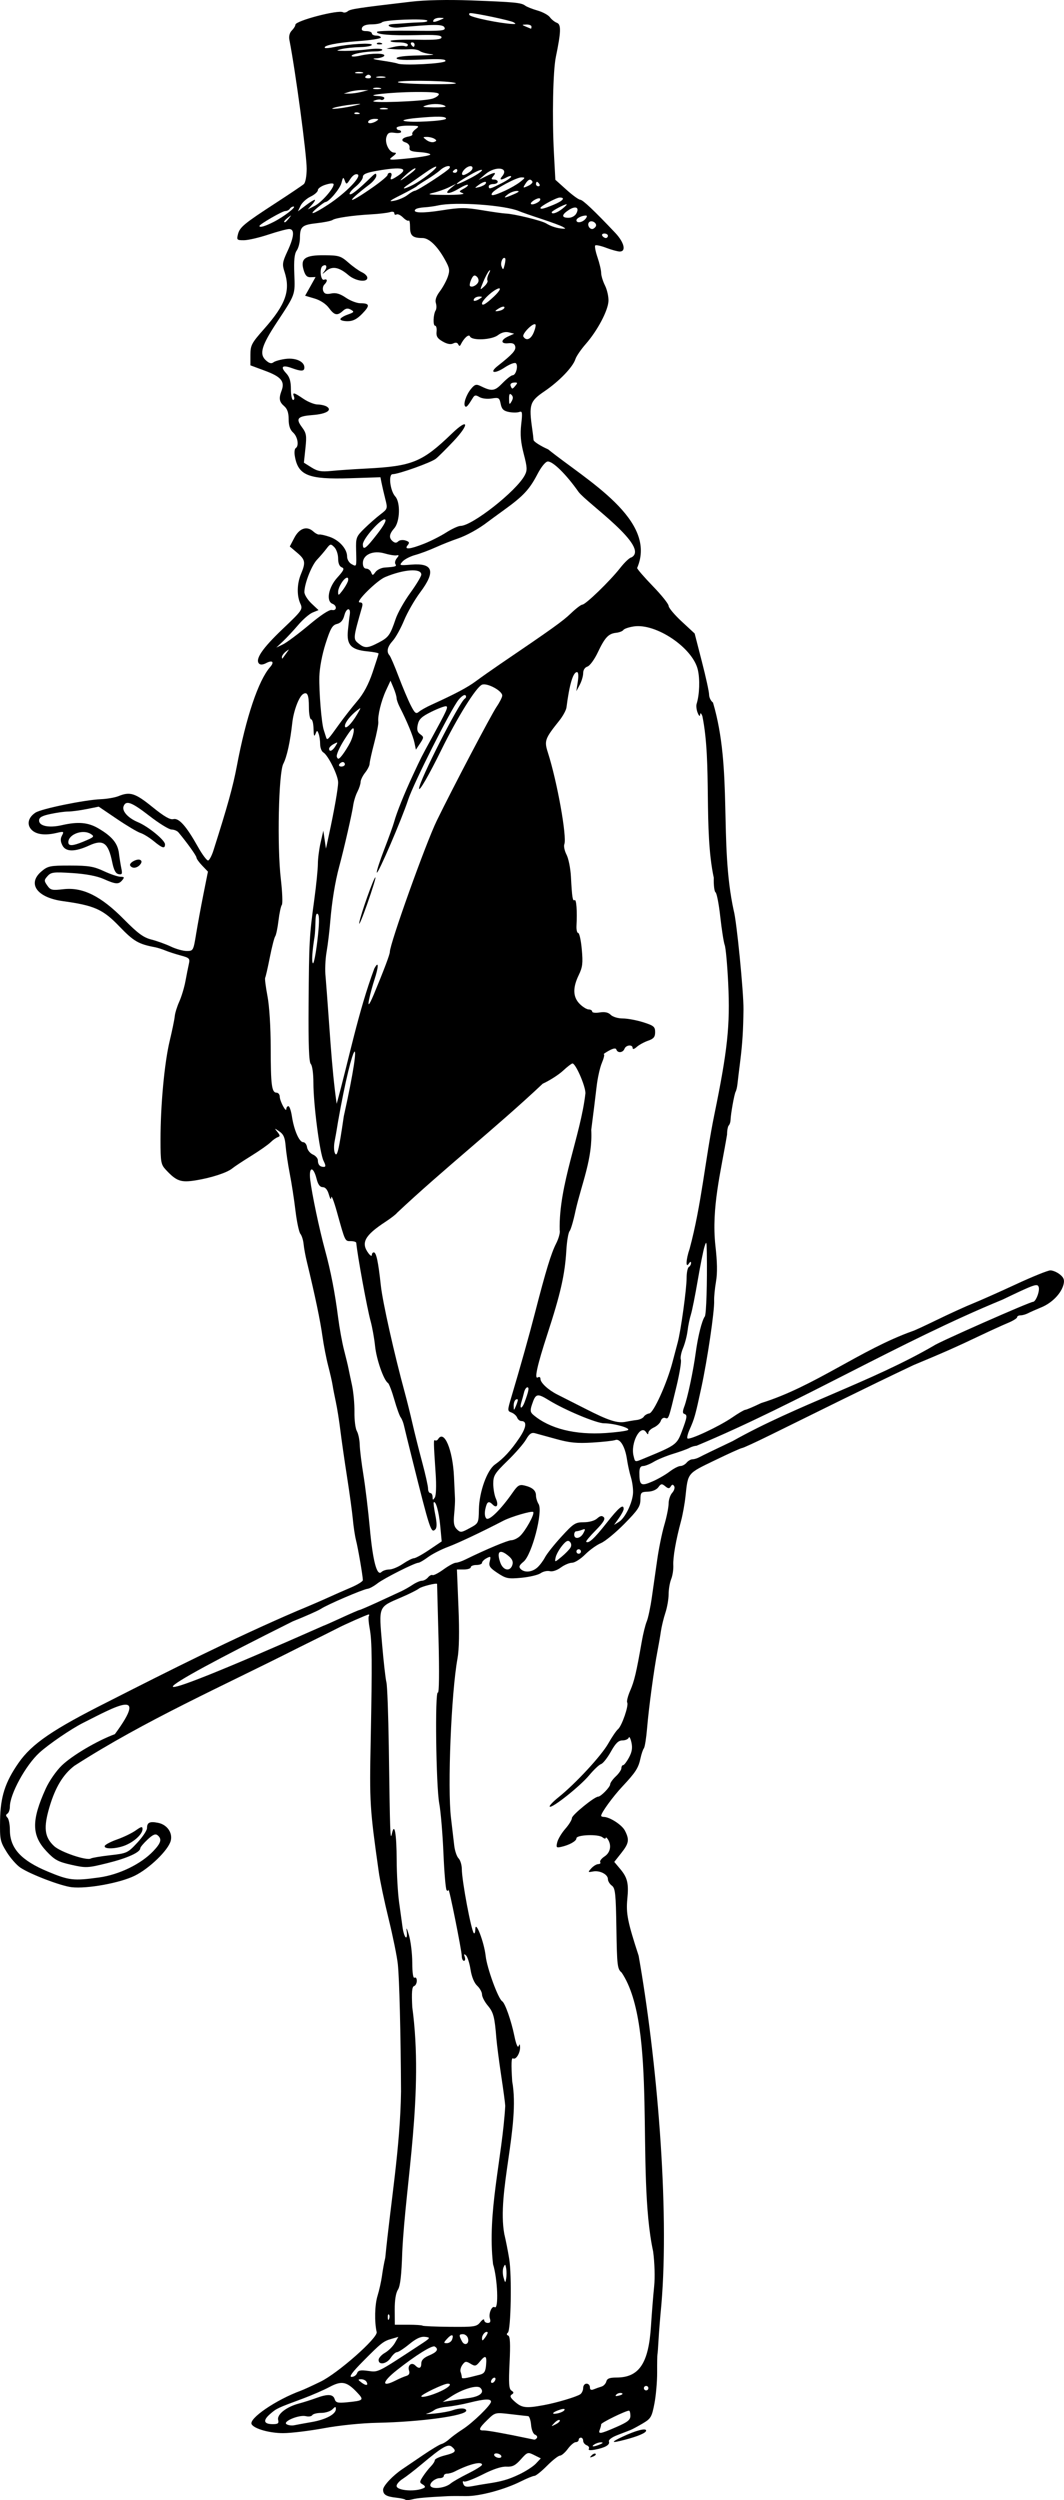 <?xml version="1.0" encoding="UTF-8" standalone="no"?>
<!-- Created with Inkscape (http://www.inkscape.org/) -->
<svg
    xmlns:inkscape="http://www.inkscape.org/namespaces/inkscape"
    xmlns:rdf="http://www.w3.org/1999/02/22-rdf-syntax-ns#"
    xmlns="http://www.w3.org/2000/svg"
    xmlns:cc="http://creativecommons.org/ns#"
    xmlns:dc="http://purl.org/dc/elements/1.1/"
    xmlns:sodipodi="http://sodipodi.sourceforge.net/DTD/sodipodi-0.dtd"
    xmlns:svg="http://www.w3.org/2000/svg"
    xmlns:ns1="http://sozi.baierouge.fr"
    xmlns:xlink="http://www.w3.org/1999/xlink"
    id="svg2"
    sodipodi:docname="man_.svg"
    viewBox="0 0 389.78 915.55"
    sodipodi:version="0.32"
    version="1.0"
    inkscape:output_extension="org.inkscape.output.svg.inkscape"
    inkscape:version="0.46"
  >
  <sodipodi:namedview
      id="base"
      bordercolor="#666666"
      inkscape:pageshadow="2"
      inkscape:window-y="2"
      pagecolor="#ffffff"
      inkscape:window-height="992"
      inkscape:zoom="0.35"
      inkscape:window-x="2"
      showgrid="false"
      borderopacity="1.0"
      inkscape:current-layer="layer1"
      inkscape:cx="375"
      inkscape:cy="577.53453"
      inkscape:window-width="1276"
      inkscape:pageopacity="0.0"
      inkscape:document-units="px"
  />
  <g
      id="layer1"
      inkscape:label="Calque 1"
      inkscape:groupmode="layer"
      transform="translate(-170.29 -69.72)"
    >
    <path
        id="path2453"
        sodipodi:nodetypes="cssssssssssssssssssssssssccssssssssccssssssssssssssccssssssssssssssssssssssssssssssssssssssssssssssssssscccssssssssscccssssssssssssssssssssssssssssscccssssssssscccsssssscccsssssssssssssssssssssscccssssssssssssssccsscccsccssssssccsssssssccssssssssssssccssssssssssssssssscccsccsssssssssssssssssssssssccsssssssssccsssssssccscccssssssccsssccssccssssssssccssssccsssssssccssccsssssssssccssccssssssssssccssssssssssssssssssssssssssssssssssssssssssssssssssssssssssssscccsssssssssssssccsssssssccscccccssccssccsssccssccsssssssccsssccssssssccsssssssscccssccssccssccssccssssccsssssssssssssssssssssssssssssssssccscccssccssccsssccsssssssssccssssssccssssssssssssssssssssscccsscccsssssssssssssssssssssssssssssccssssssssscccssssssssssssssssssssccssccssssccsssccsssccssssssssccssccssssssssssssssssssssccssssccssccssssssccsssssssssssssssssssccsssssccssssssssccssssccsssssssssscccsssssssssssssssssssssssssssssccssssssssccsssccssssccssssscccccssssssssssssssssssssssssssssscccssccccsssssssssssssssssssscccsscccssssssssssccccssccssssccssccsssccssssccssccssssssssssssccssccsssssccssssssssssssssssccsssccssssssssscccscccccsssssssccsssccssssssssccssccssssssssssssssssssssscccssssssssssssssssssssssssssssssssssssssssscccssssssssssssccsssscccccsssssssssssssssssccssccssccssccsssccssccssccssssccsssccssccsssccssssssssssccssccssssccssccssccssccssssssccsscccccsssscccccssccssccsssssssssssccsssssssccssccssscccssccsssccsssccssccssscccsssssccssccsssccssccssccssccsssccsssssssssssssssccsssccssccssccssccssccssccssccsssssscccccccccssccssccssccssccssccsssssscccsssssssssssssssssssssssssssssssssssssssccssccsssccsssccsssccssccssccssccssssccssc"
        style="fill:#000000"
        d="m318.81 985.13c-0.23-0.23-1.74-0.56-3.35-0.74-3.67-0.4-4.83-1.11-4.83-2.93 0-1.41 3.59-5.22 7.13-7.58 0.97-0.65 4.31-2.92 7.42-5.03 3.11-2.12 6.19-3.97 6.85-4.12 0.65-0.15 1.94-0.96 2.86-1.8 0.93-0.84 3.11-2.45 4.86-3.57 3.71-2.37 10.41-8.89 10.41-10.12 0-1.16-2.3-1.05-7.96 0.36-2.64 0.66-6.35 1.33-8.24 1.5-1.89 0.16-3.93 0.69-4.53 1.18-0.6 0.48-1.83 1.08-2.74 1.32-0.91 0.23 0.39 0.22 2.88-0.03 2.49-0.26 5.39-0.78 6.44-1.17 2.54-0.94 5.09-0.9 5.09 0.09 0 1.86-16.75 4.16-32.53 4.47-5.8 0.11-13.92 0.94-19.64 1.99-5.37 0.99-12.09 1.8-14.93 1.8-4.93 0-10.48-1.55-11.51-3.22-1.26-2.04 8.95-9.03 18.08-12.35 0.9-0.33 4.13-1.81 7.16-3.29 6.39-3.11 21.02-16.03 20.55-18.14-0.85-3.78-0.71-9.97 0.3-13.24 0.63-2.04 1.37-5.37 1.65-7.41 0.27-2.04 0.81-5 1.2-6.59 2-20.42 5.48-40.25 5.77-60.9-0.11-21.31-0.61-41.36-1.17-46.58-0.28-2.72-1.79-10.13-3.34-16.48-1.56-6.34-3.2-14.12-3.64-17.29-3.29-23.27-3.42-25.39-2.96-48.19 0.57-28.82 0.5-36.35-0.38-41.06-0.39-2.09-0.53-4.08-0.32-4.43 0.22-0.34 0.2-0.63-0.04-0.63-0.5 0-9.16 3.83-11.53 5.1-0.87 0.47-7.17 3.61-14 6.98-28.1 14.24-56.3 26.63-82.28 43.34-4.11 3.13-6.97 7.84-9.1 15.01-2.27 7.64-1.87 11.1 1.68 14.4 2.36 2.19 11.97 5.44 13.43 4.54 0.44-0.27 3.64-0.81 7.11-1.2 6.11-0.69 6.42-0.83 9.9-4.56 1.97-2.12 3.59-4.54 3.59-5.38 0-2.08 0.99-2.54 4.09-1.92 3.25 0.65 5.34 3.62 4.61 6.53-0.86 3.44-7.81 10.18-13.22 12.84s-17.4 4.84-23.07 4.2c-3.93-0.44-15.18-4.73-18.8-7.17-1.41-0.95-3.69-3.55-5.06-5.78-2.34-3.78-2.49-4.55-2.38-11.52 0.13-8.66 1.84-13.97 6.76-21.05 4.88-7.01 12.52-12.23 32.85-22.44 22.75-11.57 45.55-23.04 68.99-33.14 3.62-1.49 8.63-3.64 11.12-4.77 2.49-1.14 6.47-2.89 8.85-3.9s4.33-2.22 4.33-2.68c0-1.44-1.74-11.6-2.51-14.61-0.4-1.58-0.92-5-1.15-7.59-0.24-2.58-1.2-9.63-2.14-15.65-0.94-6.01-2.04-13.72-2.46-17.12-0.41-3.39-1.15-8.03-1.64-10.29-0.49-2.27-1.03-5.05-1.2-6.18s-0.89-4.28-1.59-7c-0.71-2.72-1.65-7.56-2.1-10.75-0.85-6.07-2.66-14.72-5.76-27.55-0.5-2.04-1.02-4.89-1.16-6.34-0.14-1.44-0.67-3.12-1.17-3.73-0.51-0.61-1.32-4.43-1.81-8.49-0.48-4.06-1.42-10.16-2.09-13.56-0.66-3.4-1.34-7.96-1.51-10.14-0.24-3.04-0.77-4.28-2.28-5.31-1.89-1.3-1.92-1.3-0.73 0.18 1.03 1.28 1.04 1.6 0.1 1.92-0.62 0.21-1.81 1.06-2.64 1.89s-4.03 3.07-7.11 4.98c-3.07 1.9-6.16 3.95-6.87 4.54-1.86 1.57-7.66 3.46-13.4 4.39-5.48 0.88-7.07 0.31-11-3.92-1.75-1.89-1.91-2.8-1.91-10.89 0-12.71 1.43-28.15 3.36-36.24 0.92-3.85 1.76-7.92 1.86-9.06 0.1-1.13 0.84-3.54 1.66-5.35 0.81-1.81 1.82-5.15 2.24-7.41 0.42-2.27 0.98-5.11 1.26-6.33 0.46-2.04 0.22-2.28-2.99-3.15-1.91-0.51-4.45-1.34-5.64-1.83s-2.9-1.03-3.81-1.2c-6-1.13-7.78-2.17-12.99-7.59-6.03-6.29-9.17-7.69-20.78-9.29-9.45-1.31-13.09-6.41-7.76-10.9 2.35-1.97 3.13-2.13 10.5-2.12 6.75 0.01 8.64 0.32 12.37 2.06 2.43 1.13 5.16 2.05 6.08 2.05 1.38 0 1.49 0.21 0.64 1.24-1.35 1.62-2.35 1.56-6.86-0.44-2.44-1.08-6.45-1.84-11.42-2.16-6.9-0.44-7.81-0.33-9.09 1.1-1.31 1.46-1.32 1.74-0.11 3.46 1.19 1.71 1.74 1.83 5.95 1.35 7.05-0.81 13.72 2.51 22.1 11 5.15 5.21 7.19 6.71 10.14 7.45 2.04 0.52 5.22 1.67 7.09 2.56 1.86 0.89 4.47 1.62 5.81 1.62 2.38 0 2.44-0.1 3.46-6.38 0.58-3.51 1.78-10.05 2.68-14.54l1.63-8.15-2.1-2.19c-1.16-1.2-2.11-2.54-2.11-2.97-0.01-0.65-3.5-5.53-6.6-9.22-0.48-0.56-1.62-1.03-2.53-1.03s-4.52-2.22-8.03-4.94c-6.61-5.12-8.65-5.89-9.53-3.59-0.68 1.77 1.63 4.32 5.28 5.85 3.77 1.58 9.89 6.59 9.89 8.09 0 1.73-0.93 1.47-4.14-1.17-1.58-1.3-3.76-2.64-4.84-2.98-1.09-0.34-4.98-2.65-8.64-5.13l-6.66-4.51-4.47 0.9c-2.46 0.49-5.51 0.89-6.77 0.89s-4.16 0.41-6.45 0.9c-3.16 0.67-4.16 1.25-4.16 2.4 0 2.03 3.65 2.77 8.31 1.7 5.95-1.37 9.64-1.05 13.42 1.17 4.99 2.92 7.09 5.46 7.53 9.15 0.22 1.77 0.62 4.27 0.89 5.56 0.41 1.96 0.24 2.29-1.02 2.05-1.07-0.21-1.75-1.48-2.34-4.4-1.45-7.1-3.3-8.45-8.39-6.11-5.28 2.42-8.62 2.41-9.85-0.01-0.74-1.45-0.79-2.46-0.16-3.62 0.8-1.5 0.67-1.57-1.91-0.97-4.26 1.01-7.47 0.62-9.2-1.11-1.89-1.9-1.31-4.54 1.4-6.31 2.18-1.43 18.03-4.68 23.97-4.92 2.27-0.1 5.16-0.6 6.44-1.12 4.23-1.73 6.13-1.12 12.39 3.95 4.28 3.47 6.52 4.78 7.69 4.47 2.03-0.53 4.76 2.54 8.98 10.07 1.64 2.94 3.36 5.23 3.81 5.07 0.45-0.15 1.29-1.74 1.87-3.53 5.24-16.47 7.18-23.46 8.61-31.01 3.37-17.91 7.91-31.41 12.21-36.3 1.65-1.87 0.83-2.66-1.48-1.43-1.11 0.6-2.1 0.68-2.57 0.2-1.56-1.56 1.17-5.59 8.56-12.63 7.27-6.91 7.51-7.26 6.55-9.36-1.34-2.95-1.25-7.31 0.25-10.88 1.76-4.21 1.57-5.23-1.45-7.78l-2.67-2.26 1.65-3.15c1.85-3.56 4.61-4.49 6.96-2.36 0.81 0.73 1.8 1.24 2.2 1.13 0.39-0.11 2.1 0.27 3.79 0.85 3.55 1.22 6.4 4.42 6.4 7.19 0 1.08 0.72 2.31 1.65 2.8 1.88 1.01 1.82 1.18 1.65-5.18-0.12-4.51 0.05-4.94 3.02-7.86 1.74-1.7 4.37-4.02 5.87-5.16 2.67-2.05 2.7-2.13 1.78-5.73-0.51-2.01-1.11-4.61-1.34-5.77l-0.42-2.12-11.09 0.36c-15.4 0.5-19.15-1.03-20.3-8.3-0.2-1.25-0.04-2.48 0.35-2.72 1.29-0.8 0.74-4.18-0.94-5.7-1.14-1.03-1.64-2.53-1.64-4.88 0-2.38-0.5-3.82-1.65-4.81-1.81-1.55-2.02-2.81-0.93-5.7 1.25-3.33-0.19-5.06-5.99-7.21l-5.44-2.02v-3.83c0-3.53 0.41-4.3 5.03-9.52 7.93-8.97 9.73-14.05 7.43-21.01-0.86-2.61-0.73-3.45 1.1-7.4 2.49-5.34 2.71-8.16 0.62-8.16-0.81 0-4.23 0.92-7.62 2.04-3.38 1.12-7.39 2.05-8.91 2.06-2.58 0.02-2.73-0.12-2.22-2.16 0.66-2.63 2.19-3.89 14-11.57 5.01-3.26 9.57-6.33 10.14-6.83 0.59-0.52 1.03-2.89 1.04-5.6 0.02-5.12-4.09-35.773-6.33-47.195-0.26-1.324 0.07-2.629 0.89-3.442 0.72-0.72 1.31-1.677 1.31-2.128 0-1.445 15.8-5.577 17.44-4.562 0.41 0.255 1.2 0.086 1.76-0.375 0.96-0.796 3.72-1.212 23.21-3.493 5.13-0.6 13.37-0.775 21.83-0.464 16.07 0.591 18.51 0.824 19.93 1.903 0.59 0.448 2.63 1.261 4.54 1.807 1.91 0.545 3.95 1.654 4.53 2.463 0.59 0.809 1.73 1.722 2.56 2.029 1.6 0.599 1.52 3.277-0.39 12.512-1.05 5.085-1.39 22.275-0.7 35.255l0.52 9.71 4.07 3.66c2.23 2.01 4.51 3.66 5.06 3.66 0.91 0.02 5.17 4.04 12.8 12.11 3.28 3.47 4.11 6.85 1.67 6.85-0.77 0-3.01-0.61-4.96-1.35-1.95-0.75-3.76-1.14-4.03-0.87-0.27 0.26 0.11 2.24 0.84 4.38s1.33 4.7 1.33 5.68c0 0.99 0.63 3.05 1.4 4.59 0.77 1.55 1.35 4.1 1.28 5.69-0.15 3.51-4.03 10.84-8.32 15.74-1.75 1.99-3.46 4.49-3.8 5.56-0.91 2.88-5.93 8.1-11.33 11.76-5.38 3.66-5.76 4.85-4.47 13.89 0.23 1.58 0.44 3.36 0.47 3.94 0.04 0.59 2.44 2.14 5.35 3.44 14.09 11.35 40.2 25.82 32.6 43.44 0 0.39 2.59 3.38 5.76 6.66 3.18 3.27 5.77 6.52 5.77 7.22s2.15 3.26 4.77 5.69l4.77 4.42 2.64 10.28c1.46 5.65 2.65 11.1 2.65 12.12s0.64 2.32 1.43 2.9c7.29 24.6 2.16 51.17 7.58 76.12 1.05 3.49 3.66 29.96 3.59 36.26-0.09 7.56-0.4 12.48-1.15 18.54-0.46 3.62-0.93 7.53-1.05 8.68s-0.42 2.45-0.67 2.88c-0.49 0.84-1.8 8.1-1.87 10.39-0.02 0.76-0.32 1.65-0.66 1.99-0.34 0.35-0.62 1.84-0.62 3.32-2.25 13.6-5.78 26.8-4.27 40.69 0.68 5.91 0.76 10.08 0.22 13.17-0.43 2.5-0.74 5.65-0.68 7 0.15 3.83-2.46 21.5-4.71 31.92-2.21 10.23-2.49 11.21-4.3 15.3-0.67 1.51-1.01 2.96-0.76 3.21 0.71 0.71 11.58-4.38 16.29-7.61 2.29-1.58 4.49-2.87 4.88-2.87 0.4 0 3.02-1.11 5.82-2.47 19.59-6.08 36.37-19.53 55.48-26.36 0.26 0 4.25-1.84 8.88-4.09 4.62-2.25 10.62-4.99 13.34-6.08 2.72-1.1 9.82-4.26 15.78-7.03 5.97-2.77 11.58-5.03 12.47-5.03 0.9 0 2.47 0.67 3.5 1.5 1.42 1.15 1.73 2.02 1.32 3.65-0.82 3.28-4.18 6.75-8.1 8.37-1.95 0.81-4.2 1.8-4.98 2.21-0.79 0.41-1.99 0.74-2.68 0.74s-1.25 0.31-1.25 0.7c0 0.38-1.57 1.35-3.5 2.14-1.92 0.8-6.46 2.87-10.09 4.6-8.64 4.12-13.82 6.41-24.29 10.75-17.67 8.35-35.16 17.11-52.72 25.73-5.22 2.57-9.79 4.67-10.17 4.67s-4.87 2.03-9.99 4.51c-10.15 4.91-9.78 4.46-10.72 13.2-0.29 2.72-1.03 6.8-1.64 9.06-1.87 6.93-2.97 13.22-2.82 16.15 0.08 1.54-0.27 3.84-0.79 5.11-0.51 1.28-0.93 3.77-0.93 5.53 0 1.77-0.53 4.8-1.17 6.74-0.65 1.95-1.39 5.02-1.66 6.83-0.26 1.81-0.84 5.15-1.28 7.41-1.24 6.36-3.17 20.7-3.77 28-0.3 3.63-0.83 6.96-1.18 7.42-0.35 0.45-0.91 2.11-1.25 3.69-0.76 3.54-1.76 5.1-6.65 10.32-3.48 3.72-7.75 9.6-7.75 10.68 0 0.24 0.41 0.43 0.91 0.43 2.19 0 6.68 2.89 7.78 5.01 1.72 3.34 1.51 4.65-1.35 8.26l-2.54 3.21 2.13 2.53c2.72 3.23 3.22 5.33 2.65 11.12-0.51 5.21 0.14 8.43 4.15 20.71 6.6 37.3 11.38 92.05 8.32 127.89-0.42 4.3-0.88 10.04-1.03 12.76-0.14 2.72-0.33 5.13-0.4 5.36-0.08 0.22-0.13 3.19-0.11 6.59 0.01 3.39-0.44 8.56-1.01 11.47-0.95 4.87-1.29 5.45-4.29 7.22-1.8 1.06-3.82 2.15-4.5 2.41-0.68 0.27-2.81 1.09-4.74 1.84-2.09 0.8-3.35 1.76-3.12 2.37 0.45 1.2-1.38 2.26-5.15 2.97-1.71 0.33-2.54 0.21-2.22-0.3 0.28-0.45-0.07-1.04-0.78-1.31s-1.29-1.01-1.29-1.64-0.37-1.15-0.82-1.15-0.83 0.37-0.83 0.82c0 0.46-0.48 0.83-1.08 0.83-0.59 0-1.9 1.11-2.9 2.47-1.01 1.36-2.3 2.47-2.88 2.47-0.57 0-2.69 1.66-4.71 3.69-2.01 2.03-4.09 3.7-4.62 3.71-0.52 0.01-2.74 0.91-4.94 2.01-6.1 3.05-15.18 5.48-20.13 5.4-2.44-0.04-5.37-0.03-6.51 0.02-8.05 0.4-11.38 0.69-13.2 1.18-1.14 0.3-2.27 0.36-2.5 0.13zm6.96-4.41c0.39-0.23 0.12-0.76-0.62-1.17-1.22-0.69-1.21-0.94 0.1-2.97 0.79-1.21 2.09-2.86 2.88-3.66s1.44-1.82 1.44-2.27 1.67-1.23 3.71-1.75c3.95-0.99 4.42-1.59 2.5-3.18-1.38-1.15-3.48 0.08-11.15 6.52-2.49 2.09-5.55 4.45-6.79 5.24-1.25 0.79-2.27 1.95-2.27 2.59 0 1.81 7.44 2.29 10.2 0.65zm9.62-1.54c0.71-0.61 3.58-2.25 6.38-3.65 2.81-1.4 5.1-2.84 5.1-3.19 0-1.42-4.71-0.26-10.08 2.5-0.79 0.41-1.99 0.74-2.68 0.74-0.68 0-1.24 0.37-1.24 0.82 0 0.46-0.67 0.83-1.49 0.83-1.49 0-3.45 1.46-3.45 2.57 0 1.67 5.31 1.23 7.46-0.62zm13.13 0.1c5.49-0.81 7.94-1.5 11.94-3.4 2.38-1.13 5.15-2.91 6.14-3.97l1.8-1.92-2.42-1.2c-2.34-1.17-2.49-1.12-4.91 1.59-1.99 2.23-3.05 2.76-5.26 2.64-1.79-0.1-4.87 0.92-8.75 2.89-3.29 1.67-6.34 2.82-6.78 2.55-0.47-0.29-0.58 0.08-0.28 0.87 0.41 1.08 1.15 1.25 3.49 0.81 1.63-0.31 3.89-0.7 5.03-0.86zm5.35-10.29c-0.28-0.45-1.07-0.82-1.75-0.82-0.67 0-1 0.37-0.72 0.82s1.06 0.82 1.74 0.82 1.01-0.37 0.73-0.82zm36.24-4.12c1.09-0.46 1.23-0.72 0.41-0.75-0.68-0.03-1.79 0.31-2.47 0.75-1.51 0.97-0.2 0.97 2.06 0zm-23.12-2.38c0.25-0.41-0.07-0.94-0.72-1.19-0.66-0.26-1.29-1.83-1.43-3.59-0.15-1.72-0.63-3.16-1.09-3.19-0.45-0.03-3.35-0.36-6.44-0.72-5.61-0.66-5.63-0.66-8.44 2.07-3.17 3.07-3.49 3.99-1.38 3.89 1.19-0.05 8.22 1.21 16.26 2.92 0.91 0.2 1.91 0.4 2.22 0.45s0.77-0.24 1.02-0.64zm29.09-3.98c4.15-1.81 5.15-2.6 5.15-4.12 0-1.03-0.23-1.87-0.52-1.87-1.2 0-10.19 4.4-10.19 4.98 0 0.36-0.22 1.23-0.5 1.95-0.68 1.78 0.1 1.66 6.06-0.94zm-111.62-1.82c5.17-0.89 8.87-2.87 8.87-4.74 0-1.01-0.2-0.99-1.29 0.1-0.71 0.71-2.54 1.29-4.07 1.29s-3.01 0.37-3.29 0.83c-0.28 0.45-1.32 0.62-2.32 0.37-2.47-0.62-8.69 1.97-7.09 2.95 0.64 0.4 1.91 0.56 2.82 0.37 0.91-0.2 3.78-0.72 6.37-1.17zm90.87-0.69c-0.27-0.28-1.14 0.17-1.92 0.99-1.36 1.42-1.34 1.44 0.5 0.5 1.06-0.54 1.7-1.21 1.42-1.49zm-103.14-0.08c-0.52-1.98 2.94-4.74 7.46-5.97 1.86-0.5 4.78-1.43 6.49-2.06 4.22-1.55 6.17-1.43 6.75 0.41 0.41 1.29 1.11 1.48 4.38 1.17 6.29-0.61 6.5-0.81 3.81-3.65-3.78-3.99-5.63-4.35-10.08-1.97-2.12 1.13-6.44 3.01-9.61 4.19-9.52 3.52-9.8 3.65-12.2 5.75-2.67 2.34-2.29 3.67 1.05 3.67 1.88 0 2.27-0.3 1.95-1.54zm104.86-3.59c0.31-0.51-0.24-0.59-1.46-0.22-2.82 0.86-3.7 1.92-1.18 1.44 1.17-0.22 2.36-0.77 2.64-1.22zm-7.53-1.84c4.68-0.85 12.17-3.09 13.38-4 0.57-0.42 1.03-1.46 1.03-2.31s0.56-1.55 1.24-1.55 1.23 0.6 1.23 1.33c0 0.93 0.42 1.15 1.44 0.73 0.8-0.33 2.06-0.77 2.81-0.99s1.54-1.05 1.75-1.85c0.28-1.1 1.22-1.46 3.72-1.46 8.29 0 11.77-5.17 12.64-18.76 0.32-4.98 0.85-11.57 1.17-14.64 0.34-3.23 0.18-8.6-0.37-12.76-6.37-29.46 1.72-82.39-11.53-102.13-1.58-1.33-1.71-2.45-1.93-16.11-0.2-12.87-0.41-14.82-1.67-15.74-0.79-0.58-1.44-1.65-1.44-2.38 0-1.75-2.98-3.28-5.47-2.8-1.9 0.36-1.93 0.31-0.61-1.16 0.77-0.84 1.92-1.54 2.55-1.54 0.64 0 0.95-0.33 0.71-0.73-0.25-0.4 0.47-1.34 1.59-2.08 2.13-1.39 2.65-4.05 1.23-6.25-0.44-0.67-0.8-0.91-0.81-0.51-0.01 0.39-0.54 0.28-1.18-0.25-1.49-1.24-9.54-0.93-9.54 0.36 0 1.04-2.6 2.49-5.63 3.16-1.73 0.38-1.88 0.2-1.39-1.74 0.3-1.19 1.63-3.4 2.96-4.91s2.41-3.28 2.41-3.93c0-1.1 8.25-7.82 9.59-7.82 1 0 4.42-3.52 4.42-4.53 0-0.53 0.92-1.82 2.05-2.89 1.14-1.06 2.06-2.42 2.06-3.02s0.29-1.1 0.64-1.1 1.31-1.25 2.14-2.79c1.11-2.05 1.34-3.54 0.89-5.56-0.34-1.52-0.78-2.3-0.98-1.73-0.19 0.56-1.23 1.02-2.3 1.02-1.47 0-2.5 1-4.25 4.13-1.27 2.27-2.88 4.31-3.58 4.53s-2.67 2.08-4.37 4.12c-3.39 4.06-13.69 12.23-14.45 11.47-0.26-0.26 1.19-1.8 3.22-3.43 6.27-5.02 15.71-15.22 18.24-19.71 1.33-2.34 2.93-4.7 3.56-5.22 1.41-1.17 4.01-8.74 3.37-9.78-0.26-0.41 0.24-2.37 1.09-4.34 1.51-3.46 2.26-6.65 4.23-17.91 0.5-2.9 1.33-6.23 1.83-7.42 0.5-1.18 1.34-5.11 1.86-8.74 0.52-3.62 1.42-9.92 2-14 0.58-4.07 1.75-9.79 2.61-12.7 0.85-2.9 1.55-6.4 1.55-7.76s0.59-3.12 1.32-3.92c0.72-0.8 1.04-1.89 0.72-2.42-0.45-0.72-0.77-0.7-1.26 0.1-0.53 0.86-0.92 0.84-2.04-0.09-1.21-1-1.54-0.95-2.51 0.38-0.67 0.92-2.21 1.57-3.82 1.62-2.52 0.08-2.71 0.28-2.74 2.97-0.03 2.44-0.92 3.78-5.87 8.8-3.21 3.25-7.08 6.44-8.61 7.08s-4.13 2.51-5.79 4.17c-1.65 1.65-3.8 3.01-4.77 3.01s-2.83 0.79-4.14 1.76c-1.39 1.03-3.06 1.58-4.03 1.32-0.91-0.23-2.41 0.1-3.33 0.74-0.92 0.65-4.09 1.4-7.04 1.68-4.9 0.46-5.66 0.3-8.75-1.74-2.86-1.89-3.3-2.55-2.87-4.28 0.47-1.85 0.36-1.95-1.16-1.14-0.92 0.49-1.67 1.25-1.67 1.69 0 0.43-0.93 0.79-2.06 0.79s-2.06 0.37-2.06 0.82c0 0.46-1.14 0.83-2.54 0.83h-2.53l0.56 13.79c0.37 9 0.25 15.52-0.34 18.74-2.3 12.49-3.73 47.34-2.39 58.48 0.43 3.62 0.96 8.16 1.18 10.08s0.93 4.02 1.58 4.68c0.65 0.65 1.19 2.41 1.2 3.92 0.03 4.36 3.44 22.52 4.41 23.5 0.29 0.28 0.53-0.38 0.54-1.48 0.03-3.56 3.23 4.74 3.79 9.85 0.5 4.47 4.58 15.65 6.05 16.56 1.06 0.66 3.33 7.14 4.48 12.78 0.56 2.77 1.22 4.4 1.5 3.71 0.39-0.97 0.51-0.92 0.57 0.26 0.09 2.18-1.53 4.82-2.57 4.17-0.63-0.39-0.72 2.03-0.31 8.42 2.96 16.31-5.71 40.7-2.89 55.92 0.55 2.27 1.35 6.34 1.79 9.06 1 6.12 0.63 26.11-0.49 27.04-0.54 0.44-0.49 0.82 0.14 1.07 0.69 0.29 0.82 3.06 0.49 9.9-0.38 7.64-0.24 9.66 0.69 10.25 0.91 0.59 0.93 0.89 0.11 1.42-0.78 0.5-0.57 1.09 0.83 2.37 2.83 2.58 4.17 2.76 10.92 1.52zm-27.64-2.57c4.28-0.57 6.05-2.09 4.38-3.75-1.14-1.15-6.36 0.37-10.51 3.04l-3.29 2.12 2.56-0.42c1.41-0.23 4.49-0.68 6.86-0.99zm-10.03-2.57c3-1.42 4.18-2.72 2.46-2.72-1.42 0-9.68 3.95-9.68 4.63s3.96-0.36 7.22-1.91zm66.2 0.75c-0.6-0.19-1.48 0.03-1.95 0.51-0.62 0.61-0.29 0.72 1.08 0.36 1.11-0.29 1.48-0.66 0.87-0.87zm9.77-1.82c0-0.45-0.37-0.82-0.83-0.82-0.45 0-0.82 0.37-0.82 0.82s0.37 0.82 0.82 0.82c0.46 0 0.83-0.37 0.83-0.82zm-103.33-2.42c-0.3-0.48-1.17-0.86-1.94-0.85-1.22 0.03-1.2 0.18 0.19 1.23 1.7 1.28 2.64 1.08 1.75-0.38zm10.81-0.42c1.28-0.66 3-1.4 3.83-1.64 1.04-0.31 1.34-0.94 0.99-2.03-0.59-1.88 0.97-3.13 2.28-1.82 1.39 1.39 2.23 1.1 2.23-0.77 0-1.15 0.92-2.07 2.88-2.89 2.92-1.22 3.59-2.3 2.04-3.26-0.92-0.57-7.05 3.26-13.87 8.65-5.54 4.38-5.76 6.51-0.38 3.76zm36.51-0.55c0-0.45-0.37-0.6-0.82-0.32-0.46 0.28-0.83 0.88-0.83 1.34 0 0.45 0.37 0.59 0.83 0.31 0.45-0.28 0.82-0.88 0.82-1.33zm-5.77-1.53c1.66-0.44 2.11-1.14 2.32-3.58 0.3-3.5-0.22-3.76-2.34-1.18-1.36 1.66-1.71 1.74-3.36 0.73-1.63-0.99-1.98-0.95-2.96 0.39-0.61 0.83-0.91 2.02-0.67 2.63 0.23 0.62 0.43 1.47 0.43 1.9 0 0.71 0.94 0.58 6.58-0.89zm-44.95-0.54c0.41-1.07 1.24-1.25 4.07-0.86 3.79 0.52 3.15 0.84 19-9.55 3.88-2.54 3.97-2.67 1.85-2.92-1.56-0.19-3.26 0.6-5.79 2.68-1.97 1.61-4 2.93-4.51 2.93s-1.53 0.93-2.27 2.06c-1.49 2.27-4.46 2.8-4.46 0.79 0-0.7 1.05-1.88 2.33-2.61 1.28-0.74 2.91-2.35 3.62-3.59l1.29-2.25-2.46 0.71c-3.04 0.87-3.79 1.46-10.64 8.39-3.8 3.85-5.05 5.56-4.03 5.56 0.82 0 1.71-0.6 2-1.34zm40.56-13.02c-0.27-0.71-1.06-1.29-1.76-1.29-1.5 0-1.55 0.39-0.36 2.62 1.05 1.96 2.93 0.78 2.12-1.33zm-5.77 0.74c0.76-2-0.13-2.19-1.77-0.38-1.37 1.5-1.38 1.65-0.11 1.65 0.76 0 1.61-0.57 1.88-1.27zm13.04-2.73c-0.63-0.62-2.05 0.87-2.05 2.15 0 1.12 0.19 1.08 1.17-0.26 0.64-0.88 1.03-1.73 0.88-1.89zm-2.69-3.69c0.79-0.98 1.43-1.32 1.44-0.75 0.01 0.56 0.6 1.03 1.31 1.03 0.91 0 1.14-0.48 0.78-1.63-0.57-1.78 0.72-4.81 1.75-4.14 1.51 0.97 1.07-10.41-0.6-15.76-2.2-19.08 3.34-38.67 4.47-57.95-0.03-0.91-0.7-5.91-1.49-11.12-0.78-5.21-1.57-11.33-1.76-13.59-0.63-7.9-1.06-9.55-3.16-12.04-1.15-1.38-2.1-3.2-2.1-4.06 0-0.85-0.8-2.29-1.77-3.19-1.09-1.02-2.02-3.27-2.44-5.94-0.37-2.36-1.11-4.69-1.65-5.18-0.73-0.67-0.84-0.53-0.47 0.55 0.28 0.79 0.15 1.44-0.29 1.44s-0.8-0.83-0.81-1.85c-0.02-1.98-4.73-25.43-4.85-24.16-0.04 0.41-0.35 0.48-0.69 0.14s-0.86-6.43-1.16-13.52c-0.3-7.1-0.99-15.32-1.54-18.26-1.18-6.4-1.62-41.28-0.5-40.59 0.46 0.29 0.55-7.43 0.24-19.62-0.28-11.06-0.52-20.13-0.53-20.16-0.13-0.47-5.69 0.93-6.6 1.66-0.68 0.55-3.65 2.03-6.59 3.29-8.41 3.62-8.16 3.01-6.97 16.94 0.56 6.57 1.28 12.93 1.6 14.13 0.31 1.21 0.7 11.77 0.87 23.48 0.45 32.38 0.53 34.75 1.13 31.99 0.95-4.42 1.72-0.16 1.76 9.74 0.02 5.06 0.42 11.98 0.89 15.38 0.47 3.39 1.04 7.57 1.28 9.27s0.76 3.29 1.16 3.54c0.4 0.24 0.55-0.78 0.33-2.27-0.24-1.64 0.08-1.09 0.82 1.4 0.67 2.26 1.22 6.83 1.23 10.14 0.01 3.8 0.32 5.83 0.84 5.51 0.45-0.28 0.82 0.22 0.82 1.12 0 0.89-0.46 1.78-1.02 1.96-0.75 0.25-0.92 2.29-0.64 7.69 4.25 31.44-2.42 64.15-3.66 89.5-0.28 8.72-0.73 12.66-1.6 14-0.77 1.18-1.19 3.86-1.17 7.34l0.04 5.47h4.91c2.69 0 5.05 0.16 5.24 0.34 0.19 0.19 4.7 0.38 10.03 0.43 9.02 0.08 9.8-0.04 11.12-1.7zm-33.46-2.8c-0.27-0.27-0.46 0.22-0.43 1.09 0.04 0.95 0.24 1.15 0.5 0.49 0.24-0.59 0.21-1.3-0.07-1.58zm42.95-16.9c-0.29-1.62-0.4-1.67-0.97-0.41-0.36 0.8-0.35 2.46 0 3.71 0.61 2.13 0.67 2.15 0.97 0.41 0.18-1.02 0.18-2.69 0-3.71zm-149.13-143.16c7.32-1.01 15.31-4.88 19.82-9.61 2.89-3.03 3.28-4.46 1.62-5.84-0.8-0.66-1.74-0.26-3.71 1.59-1.45 1.36-2.64 2.78-2.64 3.16 0 1.49-4.74 3.64-12.01 5.44-7.31 1.81-7.87 1.83-13.26 0.62-4.84-1.09-6.1-1.77-9.08-4.94-5.49-5.85-5.56-11.3-0.28-22.96 1.28-2.81 3.86-6.53 5.89-8.48 3.84-3.69 12.89-9.03 19.43-11.46 12.68-17.23 0.21-10.1-11.7-4.1-4.38 2.22-12.51 7.77-15.93 10.88-5.03 4.58-10.83 15.18-10.83 19.78 0 1.1-0.41 2.24-0.9 2.55-0.64 0.4-0.64 0.8 0 1.45 0.49 0.49 0.9 2.51 0.9 4.49 0 6.73 4.09 11.21 14 15.32 7.74 3.21 9.31 3.39 18.68 2.11zm82.23-92.19c0.15 0 3.08-1.3 6.51-2.88 3.44-1.59 6.44-2.89 6.68-2.89 0.23 0 3.29-1.32 6.79-2.93 3.5-1.62 7.29-3.37 8.42-3.89s3.04-1.6 4.24-2.41c1.21-0.81 2.74-1.47 3.4-1.47 0.67 0 1.67-0.56 2.23-1.23s1.3-1.05 1.65-0.84c0.34 0.22 2.15-0.72 4.02-2.07 1.86-1.35 3.89-2.45 4.5-2.45 0.62 0 2.2-0.53 3.51-1.18 7.33-3.61 15.55-7.06 16.82-7.06 0.8 0 2.19-0.65 3.09-1.44 2.01-1.77 5.61-8.24 4.94-8.91-0.5-0.5-8.06 1.71-10.93 3.2-7.9 4.1-16.49 8.16-20.25 9.57-2.5 0.93-5.8 2.62-7.34 3.76-1.53 1.13-3.12 2.06-3.52 2.06-1.31 0-12.7 5.74-15.04 7.58-1.26 0.99-2.88 1.88-3.6 1.96-1.77 0.22-14.61 5.73-17.01 7.3-1.05 0.69-5.73 2.77-10.4 4.63-55.09 27.47-65.8 35.68 11.29 1.59zm24.08-20.59c1.06 0 3.3-0.93 4.96-2.06 1.67-1.13 3.5-2.06 4.07-2.06s3.09-1.38 5.6-3.08l4.57-3.08-0.54-5.77c-0.49-5.16-1.65-9.28-2.39-8.53-0.15 0.16 0.12 2.25 0.6 4.65 0.6 3.06 0.6 4.63 0 5.24-1.57 1.56-1.97 0.33-8.56-26.08-1.36-5.44-2.68-10.81-2.93-11.94-0.25-1.14-0.8-2.49-1.21-3.01-0.41-0.53-1.47-3.47-2.34-6.53-0.88-3.07-1.92-5.8-2.32-6.05-1.55-1.01-4.2-8.58-4.71-13.46-0.29-2.83-1.04-6.99-1.66-9.25-1.27-4.61-4.82-24.02-5.24-28.62-0.03-0.34-0.94-0.62-2.02-0.62-2.15 0-2 0.3-5.07-10.71-1.07-3.85-2-6.26-2.06-5.35-0.08 1.09-0.37 0.75-0.89-1.03-0.5-1.74-1.29-2.68-2.25-2.68-1.01 0-1.72-0.95-2.24-3.03-1.2-4.75-2.91-4.54-2.34 0.29 0.62 5.23 3.32 18.06 5.43 25.8 2.1 7.68 3.64 15.63 4.8 24.71 0.5 3.85 1.47 9.23 2.18 11.94 0.7 2.72 1.42 5.69 1.59 6.59 0.18 0.91 0.76 3.69 1.3 6.18s0.95 6.93 0.91 9.86c-0.05 2.93 0.35 6.08 0.88 7s1 3.15 1.05 4.97c0.04 1.81 0.66 6.81 1.36 11.12 0.7 4.3 1.75 13.01 2.33 19.35 1.11 12.16 2.61 17.83 4.27 16.17 0.51-0.51 1.8-0.93 2.87-0.93zm54.15-0.65c0.9-0.77 2.19-2.47 2.86-3.75 0.66-1.29 3.38-4.72 6.04-7.62 4.43-4.84 5.11-5.28 8.2-5.28 1.99 0 3.98-0.56 4.88-1.38 1.11-1 1.78-1.13 2.44-0.47 0.65 0.65-0.15 1.96-2.93 4.79-2.11 2.13-3.69 4.02-3.51 4.2 0.82 0.82 3-1.18 7.41-6.79 4.54-5.79 6.32-7.25 6.32-5.21 0 0.5-0.79 2.01-1.76 3.37l-1.76 2.47 1.78-1.11c2.3-1.42 5.04-7.1 5.18-10.69 0.06-1.54-0.3-4.09-0.79-5.67-0.49-1.57-1.14-4.53-1.44-6.57-0.69-4.67-2.54-7.71-4.27-7.05-0.71 0.28-4.48 0.69-8.38 0.93-5.64 0.34-8.36 0.08-13.27-1.29-3.4-0.94-6.92-1.91-7.83-2.15-1.23-0.32-2.04 0.25-3.21 2.3-0.86 1.5-3.92 5.02-6.8 7.82-4.71 4.59-5.22 5.42-5.22 8.4 0 1.83 0.43 4.26 0.95 5.42 1.07 2.35 0.37 3.74-1.13 2.24-1.52-1.52-2.12-1.17-2.72 1.58-0.34 1.54-0.2 2.92 0.36 3.48 0.99 0.99 5.35-3.31 9.67-9.52 1.81-2.61 2.46-3 4.29-2.56 2.93 0.69 4.23 1.83 4.23 3.69 0 0.86 0.43 2.25 0.95 3.09 1.7 2.72-2.43 18.61-5.51 21.13-1.6 1.32-1.83 1.9-1.05 2.68 1.4 1.4 4.08 1.19 6.02-0.48zm-9.06-1.02c0.38-1.17-0.04-2.15-1.38-3.27-3.24-2.7-4.49-1.73-3.06 2.37 1.03 2.96 3.62 3.49 4.44 0.9zm21.29-6.34c0.43-0.73 0.33-1.58-0.23-2.14-0.69-0.7-1.43-0.31-2.9 1.52-1.09 1.35-2.13 3.27-2.33 4.28-0.35 1.79-0.31 1.78 2.2-0.31 1.41-1.17 2.87-2.68 3.26-3.35zm3.83 1.42c0-0.45-0.37-0.82-0.83-0.82-0.45 0-0.82 0.37-0.82 0.82s0.37 0.82 0.82 0.82c0.46 0 0.83-0.37 0.83-0.82zm0.89-6.71c0.82-1.53 0.76-1.7-0.45-1.24-0.77 0.3-1.74 0.54-2.16 0.54-0.41 0-0.75 0.55-0.75 1.23 0 1.85 2.28 1.49 3.36-0.53zm-38.27-8.73c0.12-6.4 2.98-14.37 5.89-16.42 3.14-2.21 5.83-5.13 8.87-9.63 2.65-3.9 2.95-6.28 0.79-6.28-0.58 0-1.27-0.57-1.54-1.26-0.26-0.69-1.19-1.52-2.05-1.85-1.54-0.58-1.54-0.72-0.11-5.54 3.31-11.12 6.57-22.72 8.67-30.89 4.01-15.56 5.94-21.88 7.75-25.43 0.98-1.92 1.57-4.14 1.32-4.93-0.37-16.7 7.67-34.56 9.44-50.16 0-2.69-3.59-10.91-4.75-10.89-0.34 0-1.91 1.21-3.49 2.68-1.59 1.47-4.92 3.6-7.41 4.73-17.07 16.08-36.3 31.24-53.37 47.29-0.32 0.49-2.25 1.98-4.29 3.32-7.58 4.96-9.04 7.7-6.15 11.52 0.67 0.88 1.21 1.16 1.21 0.62s0.32-0.98 0.72-0.98c0.91 0 1.64 3.48 2.57 12.1 0.63 5.96 4.93 25.17 8.81 39.37 0.74 2.72 1.99 7.72 2.76 11.12 0.78 3.4 2.38 9.8 3.57 14.22s2.16 8.78 2.16 9.68 0.37 1.64 0.83 1.64c0.45 0 0.82 0.64 0.83 1.44 0.01 1.23 0.13 1.26 0.82 0.2 0.47-0.72 0.6-4.31 0.31-8.65-0.8-11.94-0.81-12.66-0.2-12.28 0.33 0.2 0.82-0.01 1.11-0.47 2.2-3.56 5.36 3.96 5.8 13.82 0.15 3.49 0.32 7.09 0.37 7.99 0.05 0.91-0.09 3.49-0.31 5.75-0.31 3.13-0.07 4.42 0.99 5.47 1.3 1.28 1.61 1.26 4.69-0.41 3.27-1.77 3.29-1.81 3.39-6.89zm69.82-13.79c1.5-1.14 3.29-2.07 3.98-2.07 0.7 0 1.73-0.55 2.29-1.23s1.54-1.24 2.17-1.24 1.79-0.36 2.58-0.8c0.78-0.44 6.24-3.08 12.13-5.87 23.4-13.17 50.7-21.6 73.72-34.96 1.48-1.18 35.1-16.02 36.28-16.02 1.07 0 2.62-4.09 2.08-5.49-0.5-1.31-1.49-0.96-13.24 4.68-37.64 15.46-74.51 37.84-112.11 53.52-0.64 0-1.81 0.35-2.59 0.78-0.79 0.43-3.47 1.4-5.96 2.16s-5.69 2.08-7.1 2.93-3.17 1.54-3.91 1.54c-0.94 0-1.35 0.73-1.35 2.41 0 4.69 0.53 5.07 4.64 3.31 2.02-0.86 4.9-2.51 6.39-3.65zm-8.86-5.04c11.24-4.64 11.58-4.89 13.41-9.78 1.96-5.26 2.06-5.94 0.84-6.35-0.61-0.2-0.61-0.97 0-2.59 1.21-3.17 3.29-12.96 4.23-19.9 0.81-5.96 2.26-11.74 3.32-13.18 0.55-0.75 0.91-12.36 0.73-23.47-0.07-4.1-0.15-4.3-0.86-2.06-0.43 1.36-1.54 6.92-2.47 12.35-0.93 5.44-2.05 11.05-2.5 12.48-0.45 1.42-1 4.09-1.22 5.93s-0.97 4.7-1.66 6.36c-0.7 1.66-1.05 3.56-0.8 4.23 0.26 0.67-0.48 5.17-1.65 10-2.88 11.97-2.83 11.83-4.1 11.34-0.62-0.23-1.33 0.24-1.59 1.06-0.25 0.81-1.39 1.9-2.51 2.41s-2.05 1.4-2.06 1.98c0 0.72-0.25 0.66-0.8-0.19-2.02-3.18-5.8 3.92-4.61 8.66 0.61 2.42 0.32 2.37 4.3 0.72zm-6.4-10.18c1.3-0.7-5-2.5-8.75-2.5-2.75 0-14.32-4.84-20.17-8.44-4.3-2.64-4.84-2.51-6.2 1.58-0.72 2.15-0.63 2.82 0.5 3.78 5.95 5.05 15.28 7.39 26.5 6.65 3.85-0.26 7.5-0.74 8.12-1.07zm3.3-3.71c1.07-0.13 2.22-0.67 2.55-1.21s1.24-1.08 2.02-1.19c1.56-0.23 6.41-10.92 8.45-18.63 0.66-2.49 1.54-5.82 1.96-7.41 1.15-4.32 3.25-19.56 3.25-23.57 0-1.93 0.37-3.74 0.82-4.02 0.46-0.28 0.82-0.95 0.81-1.49 0-0.59-0.33-0.49-0.81 0.25-1.24 1.93-1.05-1.59 0.29-5.45 4.33-16.05 5.7-32.65 9.01-48.91 4.89-23.81 5.85-32.85 5.12-48.15-0.32-6.77-0.9-13.13-1.28-14.13-0.37-0.99-1.1-5.63-1.62-10.31-0.51-4.68-1.3-8.74-1.74-9.01s-0.73-2.68-0.65-5.36c-3.78-17.68-0.61-41.91-4.19-59.23-0.49-1.14-0.74-1.27-0.81-0.41-0.07 0.71-0.45 0.4-0.9-0.74-0.44-1.08-0.6-2.57-0.38-3.29 1.07-3.39 1.26-9.07 0.42-12.55-1.92-8.01-15.31-17.03-23.45-15.79-1.81 0.27-3.53 0.86-3.81 1.3-0.29 0.44-1.49 0.91-2.67 1.03-2.81 0.31-4.12 1.73-6.74 7.27-1.2 2.52-2.88 4.81-3.74 5.09-0.95 0.3-1.57 1.25-1.57 2.4 0 1.05-0.56 2.97-1.25 4.27l-1.26 2.36 0.54-3.5c0.33-2.15 0.22-3.5-0.29-3.5-1.44 0-2.78 4.51-3.86 12.95-0.13 1-1.31 3.17-2.62 4.81-5.31 6.65-5.57 7.39-4.19 11.7 3.4 10.61 7.05 30.94 6.02 33.6-0.27 0.71 0.1 2.43 0.82 3.82s1.44 4.98 1.6 7.98c0.42 7.82 0.62 9.09 1.36 8.64 0.65-0.4 0.97 4.06 0.68 9.36-0.08 1.48 0.2 2.68 0.63 2.68 0.42 0 1.02 2.69 1.31 5.99 0.46 5.05 0.29 6.52-1.12 9.43-2.26 4.67-2.14 8.06 0.36 10.56 1.11 1.11 2.59 2.02 3.29 2.02s1.28 0.35 1.28 0.78c0 0.42 1.23 0.57 2.74 0.32 1.88-0.3 3.15-0.03 4.06 0.88 0.73 0.74 2.67 1.32 4.39 1.32 1.69 0 5.05 0.62 7.47 1.38 3.9 1.23 4.4 1.65 4.4 3.63 0 1.78-0.54 2.43-2.62 3.15-1.45 0.51-3.3 1.53-4.12 2.27-0.9 0.81-1.5 0.98-1.5 0.4 0-1.39-2.44-1.16-2.99 0.29-0.56 1.45-2.5 1.65-2.95 0.3-0.22-0.66-1.05-0.54-2.74 0.37-1.34 0.73-2.18 1.34-1.86 1.35 0.32 0.02-0.01 1.43-0.73 3.13-0.72 1.69-1.6 5.68-1.95 8.85-0.36 3.17-1.23 10.21-1.94 15.65 0.57 10.52-3.5 19.66-5.75 29.58-0.74 3.58-1.72 6.97-2.19 7.53-0.46 0.55-1 3.74-1.19 7.07-0.53 8.86-2.1 15.81-6.98 30.77-3.72 11.42-4.85 16.59-3.43 15.72 0.52-0.33 0.93-0.08 0.93 0.56 0 1.41 2.89 4.07 6.18 5.72 1.36 0.68 5.97 3.01 10.24 5.19 8.58 4.38 11.8 5.42 14.88 4.78 1.13-0.23 2.94-0.53 4.01-0.65zm-43.6-7.28c0.03-0.36-0.31-0.44-0.77-0.16-0.45 0.28-0.79 1.33-0.76 2.32 0.05 1.74 0.08 1.74 0.76 0.16 0.39-0.91 0.74-1.95 0.77-2.32zm2.44 0.87c1.53-4.09 1.81-5.56 1.06-5.56-0.43 0-0.98 0.84-1.22 1.86s-0.7 2.68-1.02 3.7c-0.31 1.02-0.33 1.86-0.04 1.86s0.84-0.84 1.22-1.86zm-73.63-88.54c-1.39-2.85-3.7-20.66-3.7-28.53 0-3.39-0.41-6.34-0.96-6.89-0.67-0.68-0.9-6.95-0.8-21.78 0.16-23.2 0.27-25.08 2.1-38.54 0.71-5.21 1.29-11.03 1.3-12.94 0-1.9 0.45-5.42 1-7.82l1-4.36 0.48 3.29 0.48 3.29 0.98-4.53c2.02-9.29 3.48-17.54 3.48-19.73 0-2.55-3.68-9.98-5.44-10.99-0.63-0.36-1.15-1.72-1.15-3.02s-0.25-3.01-0.56-3.81c-0.51-1.34-0.6-1.33-1.18 0.14-0.44 1.12-0.64 0.56-0.68-1.91-0.03-1.93-0.42-3.5-0.88-3.5-0.45 0-0.82-2.02-0.82-4.49 0-4.51-0.58-5.77-2.18-4.73-1.49 0.97-3.43 6.15-3.9 10.45-0.78 7.03-1.98 12.51-3.3 15.06-1.73 3.34-2.3 30.22-0.9 42.18 0.55 4.76 0.72 9.02 0.37 9.47-0.35 0.46-0.91 3.05-1.23 5.77-0.33 2.72-0.87 5.31-1.21 5.77-0.33 0.45-1.22 3.93-1.97 7.72-0.75 3.8-1.52 7.15-1.7 7.44-0.18 0.3 0.2 3.31 0.84 6.69 0.7 3.64 1.18 11.35 1.19 18.92 0.01 13.73 0.37 16.47 2.14 16.47 0.63 0 1.15 0.65 1.17 1.44 0.03 1.68 2.37 6.06 2.41 4.53 0.02-0.57 0.36-1.03 0.76-1.03s0.98 1.68 1.29 3.74c0.76 5.01 2.68 9.44 4.11 9.44 0.65 0 1.29 0.83 1.43 1.85 0.15 1.02 1.1 2.22 2.12 2.67 1.02 0.44 1.85 1.4 1.85 2.13 0 1.58 0.74 2.41 2.14 2.41 0.81 0 0.79-0.49-0.08-2.27zm7.43-16.26c7.66-34.4 3.38-29.32-2.12 2.06-0.39 2.49-0.95 5.73-1.25 7.19-0.29 1.47-0.26 3.32 0.07 4.12 0.82 1.95 1.45-0.63 3.3-13.37zm11.18-54.1c1.67-3.11 1.67-0.84 0 4.23-0.98 2.97-4.1 14.46-0.24 5.39 3.84-9.25 5.93-14.79 5.93-15.71 0-3.01 13.17-39.82 17.22-48.12 5.86-12.02 19.89-38.71 21.91-41.69 1.13-1.66 2.05-3.49 2.05-4.07 0-1.79-5.64-4.79-7.45-3.97-2.18 0.99-8.99 11.93-14.82 23.78-4.58 9.32-8.19 15.57-8.2 14.23-0.02-2.69 14.7-31.59 16.76-32.92 0.5-0.31 0.6-0.87 0.23-1.23-0.37-0.37-1.52 0.4-2.57 1.71-2.83 3.54-16.48 30.62-18.41 36.52-2.32 7.1-11.17 27.65-11.49 26.69-0.14-0.43 1.08-4.24 2.72-8.48 1.64-4.23 3.28-8.8 3.65-10.16 0.88-3.25 3.68-10.23 6.78-16.88 3.18-6.84 3.14-6.76 6.88-13.59 5.63-10.29 6.19-11.52 5.4-11.79-0.43-0.14-2.83 0.74-5.33 1.97-3.64 1.78-4.65 2.72-5.09 4.72-0.41 1.88-0.19 2.77 0.9 3.56 1.37 1.01 1.37 1.17-0.07 3.36l-1.52 2.29-0.53-2.56c-0.5-2.44-2.74-7.85-5.35-12.95-0.66-1.28-1.2-2.81-1.2-3.4s-0.5-2.26-1.11-3.72l-1.11-2.63-1.66 3.57c-1.75 3.78-3.09 9.26-2.81 11.51 0.1 0.74-0.58 4.24-1.51 7.77-0.93 3.54-1.68 6.95-1.68 7.59 0 0.63-0.74 2.1-1.65 3.25s-1.65 2.69-1.65 3.42c-0.01 0.73-0.53 2.33-1.16 3.55-0.64 1.22-1.33 3.44-1.54 4.94-0.41 2.99-3.38 16-5.14 22.49-1.5 5.57-2.67 12.74-3.28 20.18-0.28 3.4-0.88 8.4-1.35 11.11s-0.62 6.78-0.35 9.06c1.43 17.46 2.12 33.07 4.06 46.51 4.53-16.51 7.81-33.43 13.78-49.53zm-5.52-16.74c0.46-2.95 5.5-17.1 5.94-16.66 0.17 0.17-1.18 4.55-3 9.72-1.83 5.18-3.15 8.3-2.94 6.94zm-15.13-3.19c-0.57-0.57-0.86 0.32-0.9 2.82-0.04 2.02-0.18 4.41-0.32 5.32-0.9 5.61-1.13 9.33-0.62 9.85 0.32 0.32 1.06-3.4 1.64-8.28 0.71-6.05 0.78-9.13 0.2-9.71zm-85.98-26.54c4.02-1.67 4.24-1.89 2.75-2.83-2.9-1.84-8.21 0.13-8.21 3.04 0 1.46 1.57 1.4 5.46-0.21zm95.85-28.33c0-0.46-0.35-0.83-0.78-0.83-0.42 0-1 0.37-1.28 0.83-0.28 0.45 0.07 0.82 0.77 0.82 0.71 0 1.29-0.37 1.29-0.82zm1.94-7.99c0.74-1.45 1.34-3.49 1.33-4.53-0.01-1.44-0.81-0.65-3.35 3.32-1.92 3-3.14 5.75-2.86 6.48 0.4 1.03 0.76 0.91 2.01-0.69 0.83-1.07 2.13-3.13 2.87-4.58zm-5.4 1.35c0.98-1.57 0.93-1.63-0.62-0.79-0.93 0.49-1.69 1.25-1.69 1.69 0 1.35 1.2 0.88 2.31-0.9zm1.4-8.09c1.75-2.44 4.72-6.23 6.6-8.44 2.3-2.69 4.14-6.13 5.61-10.49 1.21-3.57 2.2-6.67 2.2-6.9s-1.86-0.59-4.13-0.81c-5.95-0.57-7.64-2.38-7.11-7.62 0.23-2.27 0.53-4.88 0.68-5.78 0.45-2.8-1.24-2.63-1.97 0.19-0.48 1.85-1.31 2.82-2.72 3.18-1.69 0.42-2.38 1.62-4.17 7.21-1.27 3.97-2.2 8.9-2.28 12.07-0.13 5.72 0.79 17 1.6 19.49 0.27 0.83 0.65 2.03 0.85 2.68 0.42 1.34 0.55 1.21 4.84-4.78zm6.53-3.54c1.57-2.69 1.57-2.71 0.02-1.5-2.49 1.94-4.44 4.42-4.47 5.69-0.03 1.64 2.38-0.64 4.45-4.19zm27.24-3.54c8.69-3.95 13.23-6.35 16.35-8.68 1.88-1.39 5.71-4.09 8.51-6 19.55-13.28 23.27-15.95 26.23-18.79 1.83-1.76 3.72-3.2 4.19-3.2 1.19 0 10.1-8.63 13.83-13.38 1.69-2.16 3.57-3.92 4.18-3.92 6.93-3.85-16.26-19.84-19.39-23.97-4.52-6.44-9.44-11.28-11.31-11.14-0.82 0.06-2.4 2.01-3.76 4.64-2.89 5.55-5.16 8-12.07 12.99-2.94 2.13-5.72 4.16-6.17 4.51-3.14 2.45-7.78 5.02-11.02 6.1-2.09 0.71-5.7 2.14-8.02 3.19s-5.69 2.31-7.49 2.8c-1.8 0.48-3.89 1.56-4.64 2.39-1.32 1.45-1.19 1.5 3.16 1.14 8.05-0.67 9.07 2.45 3.31 10.14-2.03 2.71-4.69 7.33-5.91 10.28-1.22 2.94-3.08 6.3-4.13 7.45-1.99 2.19-2.41 4.02-1.22 5.35 0.39 0.43 1.9 3.94 3.35 7.79 1.46 3.85 3.45 8.56 4.42 10.47 1.52 2.98 1.94 3.32 3.03 2.4 0.7-0.59 2.75-1.74 4.57-2.56zm-53.1-18.96c1.12-1.53 1.1-1.56-0.23-0.52-0.8 0.62-1.44 1.52-1.44 1.99s0.1 0.71 0.23 0.52 0.78-1.09 1.44-1.99zm8.21-10.23c4.42-3.71 7.53-5.74 8.44-5.52 1.76 0.44 1.95-1.59 0.21-2.26-2.43-0.93-1.51-5.98 1.73-9.57 2.45-2.71 2.74-3.38 1.65-3.8-0.85-0.33-1.32-1.49-1.32-3.24 0-1.51-0.63-3.37-1.4-4.13-1.31-1.31-1.48-1.28-2.88 0.56-0.81 1.07-2.36 2.87-3.44 4.01-2.02 2.11-4.64 8.83-4.64 11.88 0 0.94 1.17 2.81 2.59 4.16l2.59 2.44-2.16 0.88c-1.18 0.48-3.55 2.52-5.26 4.53s-4.22 4.7-5.58 5.99l-2.47 2.33 2.47-1.2c1.36-0.66 5.62-3.84 9.47-7.06zm25.53 6.43c3.66-1.91 4.24-2.72 6.25-8.66 0.74-2.21 3.16-6.51 5.38-9.56 2.21-3.05 4.02-6.07 4.02-6.7 0-2.4-6.41-1.95-13.26 0.92-3.05 1.28-11.11 9.27-9.35 9.27 1.05 0 1.26 0.45 0.86 1.85-3.22 11.24-3.26 11.56-1.31 13.14 2.34 1.9 3.33 1.86 7.41-0.26zm-11.28-22.35c0.29-0.8 0.18-1.44-0.23-1.44-1.13 0-3.31 3.44-3.31 5.23 0 1.41 0.15 1.37 1.5-0.39 0.83-1.08 1.75-2.61 2.04-3.4zm13.52-5.14c4.09-0.29 4.46-0.41 3.92-1.28-0.3-0.47-0.06-1.43 0.52-2.13 0.87-1.05 0.85-1.24-0.13-1.05-0.66 0.12-2.63-0.2-4.39-0.72-4.18-1.22-7.92 0.46-7.92 3.54 0 1.28 0.46 2.04 1.26 2.04 0.69 0 1.49 0.61 1.78 1.35 0.47 1.23 0.61 1.22 1.59-0.12 0.6-0.81 2.11-1.55 3.37-1.63zm-2.68-12.35c2.44-3.15 3.44-5.05 2.78-5.27-1.39-0.47-8.1 7.07-8.1 9.11 0 2.42 1.08 1.64 5.32-3.84zm17.09 3.63c2.39-0.94 6.05-2.79 8.13-4.12 2.08-1.32 4.43-2.41 5.23-2.41 4.25 0 20.41-12.7 23.5-18.48 1.01-1.88 0.97-2.88-0.34-7.91-1.1-4.25-1.34-7.08-0.92-10.79 0.5-4.39 0.4-4.98-0.73-4.54-0.71 0.27-2.42 0.27-3.8 0-1.95-0.39-2.61-1.05-2.99-2.95-0.46-2.27-0.7-2.42-3.33-1.99-1.6 0.26-3.54 0.03-4.46-0.53-1.31-0.8-1.76-0.75-2.37 0.25-1.85 3.02-2.39 3.62-2.85 3.16-0.79-0.79 0.36-4.22 2.13-6.38 1.37-1.66 1.91-1.83 3.45-1.08 4.2 2.06 5.19 1.94 8.08-1.03 1.54-1.59 3.22-2.9 3.74-2.9 1.19-0.01 2.12-3.46 1.19-4.39-0.39-0.39-2.22 0.3-4.11 1.54-3.75 2.49-5.83 2.01-2.55-0.57 5.36-4.22 6.7-5.7 6.42-7.07-0.21-1.05-0.94-1.4-2.53-1.23-2.86 0.31-2.89-1.21-0.06-2.5l2.19-0.99-1.98-0.5c-1.27-0.31-2.68 0.05-3.94 1.02-2.31 1.77-9.59 2.1-10.27 0.47-0.42-1-2.23 0.61-3.39 3-0.3 0.64-0.58 0.6-0.92-0.11-0.31-0.66-0.95-0.77-1.85-0.31s-2.22 0.22-3.84-0.72c-1.92-1.09-2.42-1.91-2.24-3.59 0.13-1.2-0.1-2.18-0.52-2.18-0.86 0-0.71-4.16 0.2-5.64 0.33-0.53 0.36-1.72 0.07-2.64-0.36-1.12 0.13-2.56 1.46-4.32 1.09-1.45 2.4-3.86 2.91-5.34 0.81-2.37 0.67-3.17-1.11-6.36-2.73-4.9-5.78-7.82-8.16-7.82-3.58 0-4.56-0.84-4.56-3.93 0-1.62-0.21-2.72-0.48-2.46-0.26 0.27-1.2-0.24-2.09-1.12-0.88-0.89-1.96-1.39-2.4-1.12s-0.79 0.07-0.79-0.44c0-0.55-0.67-0.72-1.63-0.41-0.89 0.28-3.98 0.65-6.87 0.81-6.81 0.38-13.11 1.3-14.15 2.07-0.46 0.33-3.04 0.86-5.74 1.16-5.45 0.61-6.17 1.25-6.19 5.46-0.01 1.6-0.54 3.65-1.18 4.56-0.84 1.2-1.08 3.59-0.88 8.6 0.3 7.72 0.45 7.31-6.4 17.7-5.65 8.58-6.53 11.64-4 13.92 1.2 1.09 2.02 1.3 2.75 0.72 0.58-0.45 2.59-1.02 4.49-1.26 3.68-0.47 6.85 0.98 6.85 3.14 0 1.45-1.1 1.5-4.66 0.21-3.43-1.24-4.24-0.48-2.01 1.91 1.26 1.35 1.73 2.93 1.73 5.82 0 2.18 0.36 3.96 0.8 3.96s0.58-0.56 0.32-1.24c-0.65-1.7-0.02-1.55 3.49 0.83 1.67 1.13 4 2.06 5.18 2.07s2.71 0.36 3.38 0.79c2.06 1.3-0.24 2.68-5.09 3.06-5.66 0.44-6.4 1.25-4.06 4.42 1.66 2.24 1.8 3.1 1.3 7.78l-0.56 5.26 2.77 1.74c2.26 1.42 3.6 1.65 7.3 1.28 2.49-0.25 8.23-0.64 12.76-0.87 16.92-0.87 20.49-2.32 31.43-12.86 6.06-5.84 6.53-3.5 0.57 2.82-2.65 2.8-5.56 5.7-6.47 6.43-1.72 1.39-13.68 5.67-15.85 5.67-1.64 0-0.93 6.07 0.96 8.16 1.95 2.15 1.74 9.2-0.34 11.61-1.92 2.21-2.08 3.56-0.56 4.82 0.78 0.64 1.34 0.65 1.98 0.02 0.48-0.49 1.68-0.64 2.66-0.33 1.42 0.45 1.58 0.8 0.8 1.73-1.42 1.72 0.74 1.53 6-0.54zm-30.65-82.22c0-0.41 1.2-1.17 2.68-1.69 2.39-0.85 2.51-1.04 1.17-1.8-1.12-0.64-1.86-0.53-2.94 0.45-2.06 1.86-3.09 1.64-5.12-1.1-1.07-1.46-3.15-2.82-5.24-3.44l-3.46-1.02 1.92-3.42 1.91-3.43-1.8 0.07c-1.35 0.05-1.99-0.62-2.59-2.66-1.23-4.2 0.55-5.46 7.66-5.39 5.25 0.04 5.99 0.27 8.76 2.7 1.66 1.46 3.9 3.06 4.98 3.55 1.07 0.49 1.95 1.39 1.95 1.99 0 1.86-4.36 1.25-6.95-0.98-3.39-2.91-5.9-3.38-8.1-1.51-1.57 1.34-1.66 1.35-0.67 0.08 1.2-1.55 0.77-2.77-0.66-1.89-1.24 0.76-0.74 5.51 0.53 5.03 1.28-0.49 1.34 0.56 0.09 1.8-0.51 0.52-0.69 1.56-0.39 2.33 0.39 1.03 1.14 1.27 2.92 0.91 1.74-0.35 3.21 0.07 5.38 1.55 1.64 1.11 4.02 2.02 5.28 2.02 3.48 0 3.63 0.82 0.71 3.83-1.94 1.99-3.4 2.75-5.34 2.75-1.48 0.01-2.68-0.32-2.68-0.73zm62.68 27.68c-0.66-0.66-0.9-0.25-0.88 1.52 0.02 2.13 0.13 2.24 0.91 0.91 0.63-1.09 0.62-1.78-0.03-2.43zm1.52-3.42c0.81-0.97 0.69-1.16-0.63-1.06-0.96 0.07-1.45 0.55-1.21 1.18 0.52 1.34 0.64 1.34 1.84-0.12zm6.64-19.43c0.57-1.37 0.85-2.69 0.61-2.92-0.79-0.79-5.01 3.48-4.41 4.46 1.06 1.71 2.74 1.02 3.8-1.54zm-10.72-9.15c0-0.42-0.73-0.37-1.64 0.12s-1.65 1.02-1.65 1.19 0.74 0.11 1.65-0.13c0.9-0.23 1.64-0.77 1.64-1.18zm-3.91-3.94c2.55-2.38 3-3.81 0.83-2.62-2.14 1.16-5.15 4.15-5.15 5.11 0 1.04 1.38 0.25 4.32-2.49zm-5.15 0.77c1.07-0.69 1.05-0.8-0.15-0.82-0.77 0-1.62 0.36-1.9 0.82-0.65 1.04 0.44 1.04 2.05 0zm2.83-6.69c-0.24-0.38 0-1.53 0.53-2.56s0.58-1.5 0.12-1.05c-0.47 0.45-1.45 2.28-2.18 4.06-1.32 3.21-1.32 3.22 0.31 1.74 0.91-0.82 1.46-1.8 1.22-2.19zm-3.35 0.51c0.24-0.62-0.05-1.51-0.63-1.99-0.79-0.66-1.28-0.39-1.96 1.09-0.49 1.08-0.7 2.17-0.46 2.41 0.68 0.67 2.57-0.27 3.05-1.51zm9.85-8.59c-0.76-0.93-1.9 1.5-1.36 2.89 0.55 1.43 0.66 1.39 1.13-0.48 0.29-1.13 0.39-2.22 0.23-2.41zm37.62-8.3c0-0.45-0.58-0.82-1.28-0.82-0.71 0-1.06 0.37-0.78 0.82 0.28 0.46 0.86 0.83 1.29 0.83 0.42 0 0.77-0.37 0.77-0.83zm-16.52-3.27c-0.71-0.41-4.23-1.71-7.82-2.89-3.6-1.18-7.29-2.46-8.19-2.85-5.2-2.22-23.3-3.5-29.65-2.1-1.36 0.3-3.65 0.62-5.09 0.7s-2.89 0.4-3.21 0.73c-1.36 1.36 2.51 1.5 9.68 0.36 6.7-1.06 8.57-1.06 14.68-0.04 3.85 0.64 7.74 1.19 8.65 1.22 3.03 0.1 13.15 2.56 14.86 3.62 1.76 1.09 4.05 1.81 6.14 1.93 1.06 0.06 1.05-0.04-0.05-0.68zm12.05-0.11c0.71-1.15-1.43-2.57-2.41-1.6-0.79 0.8-0.03 2.51 1.12 2.51 0.4 0 0.98-0.41 1.29-0.91zm-118.01-1.67c3.82-1.94 8.61-5.65 7.29-5.65-0.47 0-1.07 0.37-1.35 0.82s-1.02 0.82-1.64 0.82c-1.07 0-9.48 4.86-9.48 5.48 0 0.71 1.99 0.15 5.18-1.47zm5.63-1.33c1.03-1.31 1-1.33-0.31-0.31-1.37 1.08-1.81 1.75-1.13 1.75 0.17 0 0.82-0.65 1.44-1.44zm108.62 0.21c0.62-0.75 0.68-1.24 0.16-1.24-1.51 0-3.46 0.98-3.46 1.74 0 1.18 2.18 0.85 3.3-0.5zm-3.33-2.01c1.21-2.25-0.28-2.9-2.83-1.23-2.64 1.73-2.66 2.83-0.05 2.83 1.17 0 2.39-0.68 2.88-1.6zm-90.9-3.24c6.43-4.22 12.45-10.41 10.75-11.06-0.77-0.3-1.78 0.35-2.67 1.71-1.34 2.05-1.46 2.08-2.02 0.56-0.52-1.41-0.68-1.3-1.21 0.86-0.54 2.15-4.62 7-5.89 7-0.25 0-1.55 0.93-2.9 2.06-3.66 3.08-1.57 2.48 3.94-1.13zm85.76 1.54c1.16-0.91 1.85-1.65 1.54-1.65-0.85 0-5.43 2.46-5.43 2.91 0 0.9 1.95 0.27 3.89-1.26zm-90.71-3.29c0.33 0-0.11 0.79-0.97 1.76l-1.57 1.76 2.54-1.3c2.51-1.29 6.93-6.3 6.93-7.86 0-0.5-1.07-0.47-2.88 0.09-1.59 0.48-2.89 1.38-2.89 1.99s-1.2 1.69-2.68 2.39c-1.48 0.71-3.12 2.21-3.66 3.34l-0.97 2.06 2.78-2.11c1.53-1.17 3.04-2.12 3.37-2.12zm87.43 1.85c3.5-1.44 4.57-2.68 2.32-2.68-1.18 0-7.05 3.16-7.05 3.79 0 0.62 1.22 0.33 4.73-1.11zm-5.57-1c0.66-0.42 0.96-1.01 0.67-1.31-0.3-0.29-1.39 0.06-2.43 0.78-2.03 1.43-0.42 1.91 1.76 0.53zm-60.51-5.48c2.94-2.06 5.35-4.08 5.35-4.5s0.41-0.76 0.91-0.76 0.7 0.56 0.44 1.24c-0.61 1.57-0.14 1.55 2.38-0.1 4.32-2.83 1.66-3.49-7.58-1.88-3.93 0.69-5.21 1.25-5.21 2.27 0.01 0.74-1.19 2.35-2.67 3.56-1.47 1.21-2.44 2.44-2.15 2.73 0.49 0.48 3.07-1.57 7.9-6.27 1.48-1.44 1.86-1.55 1.86-0.51 0 0.72-1.13 2.17-2.51 3.22-9.18 7.01-8.3 7.7 1.28 1zm12.66 2.87c1.08-0.85 2.28-1.54 2.65-1.54 0.94 0 12.07-7.24 12.69-8.25 0.86-1.38-1.67-0.89-3.35 0.66-0.88 0.81-3.08 2.36-4.89 3.46-1.81 1.09-3.48 2.2-3.71 2.46-0.22 0.26-2.82 1.69-5.76 3.18-4.3 2.16-4.79 2.58-2.47 2.13 1.58-0.31 3.76-1.25 4.84-2.1zm38.92-0.27c1.92-0.83 2.27-1.21 1.12-1.21-0.9 0-2.36 0.54-3.24 1.2-2.02 1.53-1.4 1.54 2.12 0.01zm-18.62-0.37c-1.57-0.62-1.56-0.68 0.27-1.66 1.05-0.56 1.73-1.19 1.52-1.41-0.22-0.21-1.64 0.37-3.16 1.3-3.68 2.25-5.94 2.23-3.18-0.02l2.06-1.68-2.65 1.29c-1.46 0.71-4.06 1.63-5.77 2.03-2.54 0.6-1.68 0.74 4.71 0.76 4.51 0.01 7.14-0.25 6.2-0.61zm15.32-0.89c1.98-0.9 4.53-2.37 5.66-3.28 1.89-1.5 1.92-1.63 0.41-1.64-1.75-0.02-9.82 4.3-10.69 5.72-0.79 1.26 0.61 1.02 4.62-0.8zm-33.63-2.18c3.37-1.72 9.01-6.14 8.5-6.66-0.22-0.21-2.12 0.85-4.24 2.37-2.12 1.51-4.83 3.4-6.03 4.19-2.75 1.82-1.7 1.87 1.77 0.1zm26.59-0.4c0.69-1.13-0.81-0.85-2.59 0.47-1.54 1.15-1.53 1.18 0.27 0.73 1.03-0.26 2.07-0.8 2.32-1.2zm5.69-0.11c2.02-1.01 3.68-2.14 3.69-2.5 0.02-0.35-0.69-0.26-1.57 0.21-2.23 1.2-2.9 1.06-1.73-0.35 2.7-3.25-2.46-3.89-6.15-0.76l-2.47 2.1 2.64-1.3c3.3-1.63 4.03-1.65 2.72-0.07-0.84 1.01-0.79 1.23 0.31 1.23 0.73 0 1.33 0.37 1.33 0.83 0 0.45-0.74 0.82-1.64 0.82-0.91 0-1.65 0.37-1.65 0.82 0 1.15 0.36 1.07 4.52-1.03zm11.47-0.73c-0.7-1.12-1.51-0.83-2.61 0.92-0.95 1.52-0.88 1.57 1.01 0.7 1.12-0.5 1.83-1.24 1.6-1.62zm2.54 0.94c-0.28-0.45-0.67-0.82-0.87-0.82s-0.36 0.37-0.36 0.82 0.39 0.82 0.87 0.82 0.64-0.37 0.36-0.82zm-25.2-2.18c2.31-1.19 4.2-2.51 4.2-2.91 0-0.41-1.76 0.26-3.91 1.49-6.96 3.96-7.17 4.99-0.29 1.42zm-21.84-1.79c1.31-0.99 2-1.79 1.55-1.79s-2.08 1.16-3.61 2.59c-2.86 2.65-2.15 2.38 2.06-0.8zm21.56-0.49c1.88-1.38 0.9-2.87-1.07-1.63-1.54 0.97-2.37 2.8-1.27 2.8 0.41 0 1.46-0.53 2.34-1.17zm-4.58-0.53c0-0.48-0.37-0.64-0.83-0.36-0.45 0.28-0.82 0.67-0.82 0.87s0.37 0.36 0.82 0.36c0.46 0 0.83-0.39 0.83-0.87zm-9.88-5.83c0-0.34-1.77-0.73-3.92-0.87-3.12-0.2-3.86-0.53-3.68-1.63 0.13-0.81-0.5-1.61-1.53-1.94-1.93-0.61-1.27-1.71 1.3-2.17 0.91-0.17 1.46-0.56 1.24-0.87-0.23-0.32 0.33-1.13 1.23-1.82 1.54-1.16 1.36-1.24-2.68-1.27-2.37-0.01-4.32 0.35-4.32 0.8s0.37 0.82 0.82 0.82c0.46 0 0.83 0.31 0.83 0.68 0 0.38-1.08 0.53-2.39 0.33-1.91-0.28-2.51 0.02-2.97 1.48-0.71 2.23 1.01 5.74 2.82 5.77 0.98 0.01 0.85 0.37-0.55 1.44-1.77 1.36-1.53 1.39 5.97 0.65 4.3-0.42 7.83-1.05 7.83-1.4zm1.51-5.75c-0.61-0.39-1.84-0.69-2.75-0.69-1.59 0.02-1.59 0.06-0.13 1.17 0.84 0.63 2.08 0.94 2.75 0.68 1-0.38 1.02-0.6 0.13-1.16zm-21.28-6.49c1-0.65 0.9-0.8-0.57-0.81-0.99-0.01-2.03 0.36-2.31 0.81-0.65 1.05 1.26 1.05 2.88 0zm25.53-0.89c0-0.89-3.18-0.95-11.08-0.21-3.16 0.3-5.12 0.76-4.38 1.03 2.11 0.75 15.46 0.04 15.46-0.82zm-31.97-2.14c-0.59-0.24-1.3-0.21-1.58 0.06-0.27 0.27 0.22 0.47 1.09 0.43 0.96-0.04 1.15-0.23 0.49-0.49zm-0.96-2.77c2.32-0.59 2.03-0.64-1.5-0.26-2.41 0.25-5.37 0.78-6.59 1.17-2.86 0.91 3.89 0.16 8.09-0.91zm11.29 1.11c-0.8-0.21-1.91-0.2-2.47 0.03-0.55 0.23 0.1 0.4 1.46 0.38s1.82-0.2 1.01-0.41zm21.47-0.7c-0.92-0.92-4.46-1.14-6.84-0.43-2.12 0.63-1.79 0.75 2.41 0.81 2.68 0.04 4.67-0.13 4.43-0.38zm-4.98-2.77c1.19-0.32 2.31-1.02 2.49-1.56 0.24-0.73-2.02-0.97-8.6-0.93-8.8 0.06-19.73 1.25-13.61 1.49 1.62 0.06 2.52 0.44 2.21 0.94-0.28 0.46-0.83 0.64-1.21 0.41-0.38-0.24-1.55-0.06-2.62 0.4-2.18 0.94 17.62 0.24 21.34-0.75zm-25.74-2.55l2.48-0.63-2.48-0.01c-1.35-0.01-3.39 0.28-4.53 0.64l-2.05 0.66 2.05-0.01c1.14-0.01 3.18-0.3 4.53-0.65zm6.78-1.39c-0.8-0.21-1.91-0.2-2.47 0.03-0.55 0.22 0.1 0.39 1.46 0.38 1.36-0.02 1.81-0.2 1.01-0.41zm26.99-1.987c-4.2-0.821-21.73-0.915-20.45-0.109 0.54 0.336 6.09 0.636 12.36 0.676 7.55 0.05 10.28-0.14 8.09-0.567zm-30.48-2.4c-0.28-0.461-0.86-0.624-1.28-0.363-1.15 0.706-0.93 1.2 0.51 1.2 0.71 0 1.05-0.377 0.77-0.837zm5.16 0.269c-0.8-0.207-2.09-0.207-2.89 0-0.79 0.207-0.14 0.377 1.45 0.377 1.58 0 2.23-0.17 1.44-0.377zm-8.26-1.65c-0.8-0.209-1.91-0.195-2.47 0.03-0.55 0.226 0.1 0.397 1.46 0.38s1.82-0.201 1.01-0.41zm30.48-4.105c0.24-0.721-2.02-0.864-8.79-0.559-6.18 0.278-9.11 0.127-9.11-0.472 0-0.558 2.96-0.933 8.03-1.021 4.42-0.076 6.55-0.289 4.75-0.473-1.81-0.184-3.74-0.709-4.29-1.166s-2.22-0.746-3.71-0.643c-1.5 0.104-4.02 0.097-5.6-0.015l-2.89-0.204 2.81-0.663c1.55-0.364 3.31-0.472 3.92-0.239 0.6 0.233 1.1 0.013 1.1-0.489 0-0.52-1.47-0.911-3.43-0.911-1.89 0-3.18-0.254-2.87-0.564 0.31-0.311 4.63-0.49 9.61-0.398 6.84 0.126 9.04-0.088 9.04-0.877 0-0.795-2.21-0.988-9.26-0.809-9.23 0.233-15.25-0.297-14.29-1.258 0.28-0.277 6.05-0.435 12.83-0.35 10.94 0.137 12.27 0.007 11.82-1.149-0.48-1.277-3.74-1.281-16.92-0.02-1.22 0.118-2.7-0.091-3.29-0.463-0.69-0.438-0.05-0.737 1.82-0.849 1.58-0.095 3.81-0.252 4.94-0.349s3.32-0.21 4.87-0.251c1.55-0.042 2.56-0.332 2.25-0.645-0.84-0.836-15.63-0.278-16.55 0.624-0.43 0.423-2.15 0.769-3.83 0.769-1.94 0-3.21 0.445-3.51 1.235-0.34 0.893 0.09 1.236 1.56 1.236 1.12 0 2.03 0.37 2.03 0.823s0.74 0.824 1.65 0.824c0.9 0 1.65 0.323 1.65 0.717 0 0.395-3.78 0.985-8.39 1.312-7.68 0.545-12.95 1.624-12.09 2.477 0.19 0.189 1.81 0.033 3.61-0.346 5.3-1.114 13.57-1.595 13.57-0.788 0 0.41-1.95 0.79-4.32 0.843-2.38 0.054-5.44 0.381-6.8 0.727-2.22 0.566-2.1 0.631 1.24 0.656 2.04 0.016 5.86-0.24 8.49-0.569 2.63-0.328 4.97-0.297 5.19 0.07 0.23 0.366-0.81 0.67-2.31 0.675-3.97 0.013-8.9 0.932-8.9 1.659 0 0.347 1.39 0.307 3.09-0.088 4.27-0.992 9.48-0.952 8.85 0.067-0.28 0.453-1.69 0.869-3.14 0.925-1.61 0.061-0.73 0.376 2.3 0.817 2.71 0.394 5.3 0.882 5.76 1.084 1.91 0.831 17.19 0.035 17.51-0.912zm-25.09-6.529c0.27-0.274 0.98-0.303 1.58-0.065 0.66 0.263 0.46 0.458-0.5 0.497-0.87 0.036-1.35-0.159-1.08-0.432zm13.78 0.497c0-0.453-0.39-0.823-0.87-0.823s-0.65 0.37-0.37 0.823 0.68 0.824 0.88 0.824 0.36-0.371 0.36-0.824zm42.83-6.589c0-0.453-0.84-0.797-1.85-0.766-1.77 0.056-1.78 0.091-0.21 0.766 0.91 0.39 1.74 0.734 1.85 0.766 0.12 0.032 0.21-0.313 0.21-0.766zm-6.6-1.603c-1.11-0.651-13.81-3.339-15.78-3.339-0.43 0-0.58 0.318-0.34 0.706 0.52 0.849 10.96 3.024 15.72 3.275 1.33 0.071 1.41-0.052 0.4-0.642zm-26.76-0.868c1.59-0.682 1.58-0.71-0.16-0.765-0.99-0.032-2.03 0.312-2.31 0.765-0.6 0.975 0.2 0.975 2.47 0zm55.38 891.9c0.56-0.57 1.22-0.82 1.47-0.56 0.26 0.25-0.2 0.71-1.01 1.02-1.18 0.45-1.27 0.35-0.46-0.46zm11.34-6.84c4.87-2.29 8.64-3.27 8.64-2.24 0 0.83-2.89 2.08-7.82 3.37-5.08 1.33-5.33 0.99-0.82-1.13zm-189.69-216.34c0.16-0.49 2.23-1.57 4.58-2.4 2.36-0.83 5.41-2.31 6.77-3.28 2.06-1.46 2.49-1.55 2.49-0.48 0 1.77-2.87 4.5-6.22 5.9-3.31 1.38-8.05 1.55-7.62 0.26zm9.34-358.99c-0.62-0.99 2.6-2.76 3.73-2.06 0.57 0.35 0.53 0.91-0.11 1.68-1.11 1.34-2.92 1.53-3.62 0.38z"
    />
  </g
  >
</svg
>
